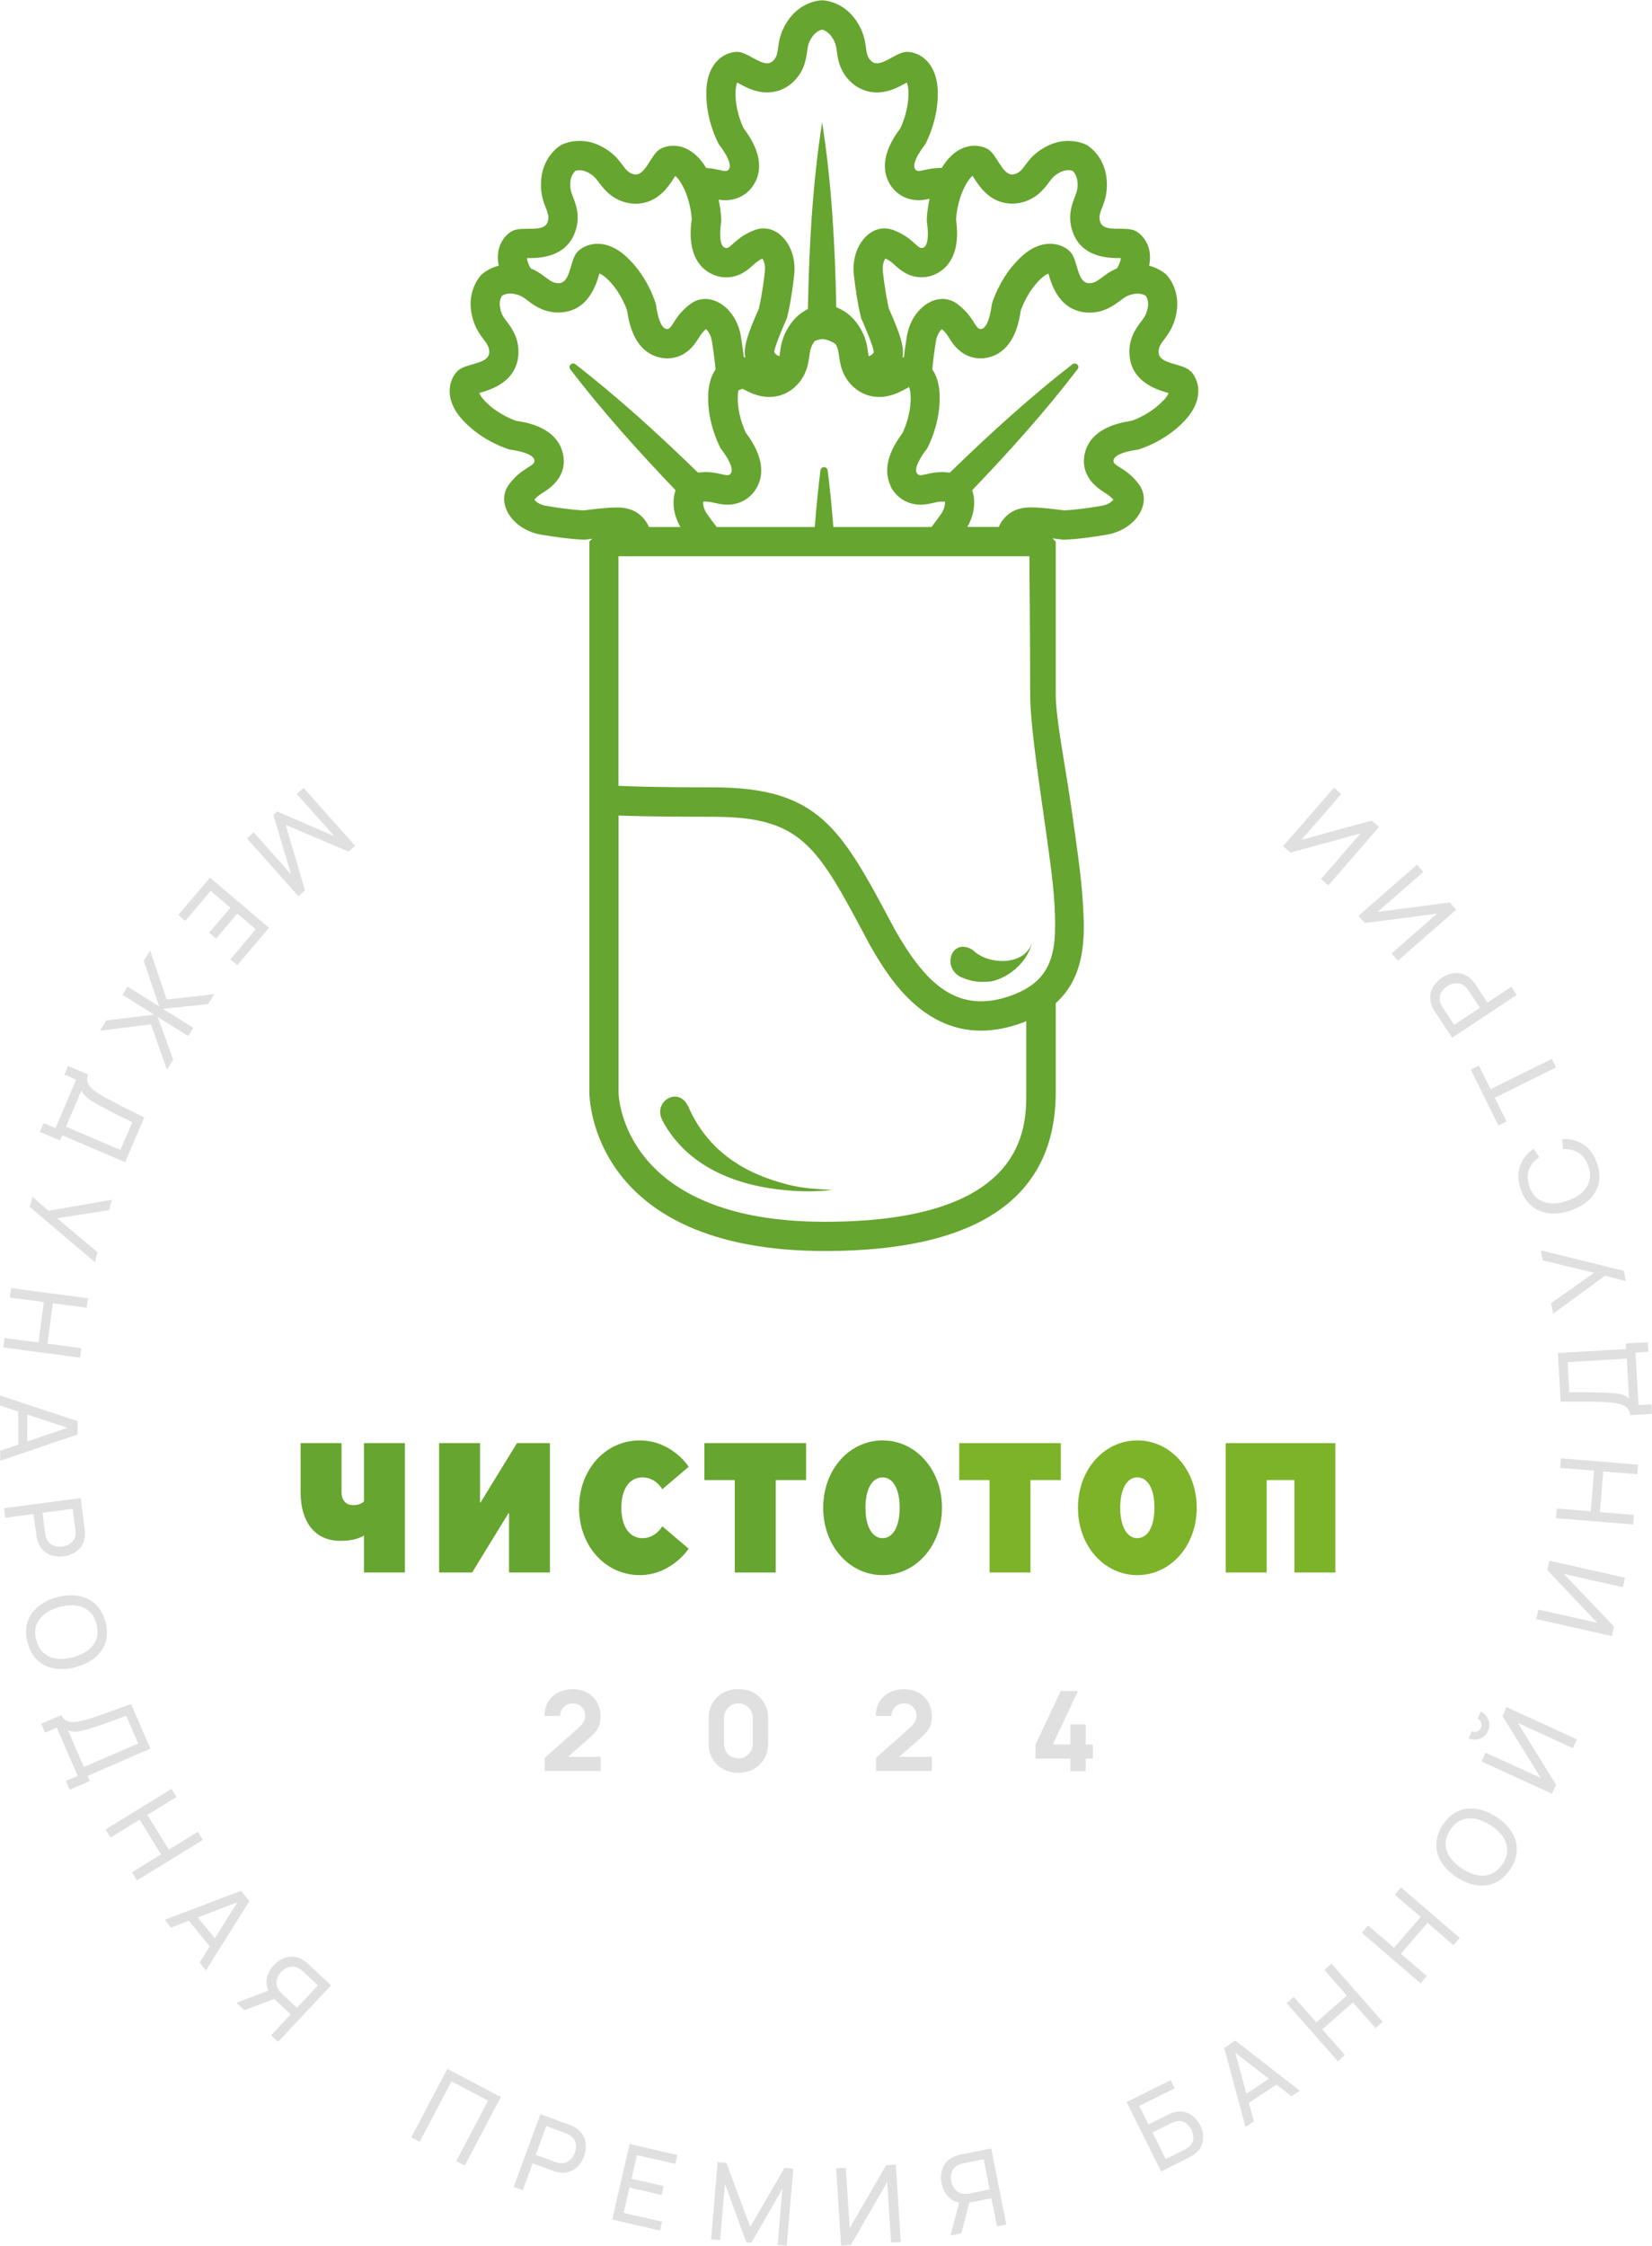 <?xml version="1.0" encoding="UTF-8"?> <svg xmlns="http://www.w3.org/2000/svg" id="_Слой_1" data-name="Слой 1" viewBox="0 0 170.8 232.06"> <defs> <style> .cls-1 { fill: #66a52f; } .cls-1, .cls-2, .cls-3 { stroke-width: 0px; } .cls-2 { fill: #7cb329; } .cls-3 { fill: #e1e0e0; } </style> </defs> <g> <path class="cls-3" d="m56.32,183v-1.36l3.47-3.08c.26-.23.44-.45.55-.65.11-.2.16-.39.16-.57,0-.25-.05-.48-.16-.68-.1-.2-.25-.35-.44-.47-.19-.11-.41-.17-.66-.17s-.5.06-.7.18c-.2.12-.36.28-.47.48-.11.2-.16.41-.16.64h-1.61c0-.57.12-1.06.37-1.47s.6-.73,1.04-.96c.44-.23.96-.34,1.55-.34.54,0,1.02.12,1.45.35.43.24.76.56,1.01.99.25.42.37.91.37,1.47,0,.41-.06.75-.17,1.02-.12.27-.29.52-.51.75-.23.23-.5.49-.83.77l-2.24,1.97-.13-.34h3.89v1.47h-5.8Z"></path> <path class="cls-3" d="m76.34,183.18c-.61,0-1.15-.13-1.61-.39s-.82-.62-1.08-1.08-.39-1-.39-1.61v-2.48c0-.61.13-1.15.39-1.61s.62-.82,1.08-1.08,1-.39,1.61-.39,1.15.13,1.61.39.82.62,1.08,1.08.39,1,.39,1.61v2.48c0,.61-.13,1.15-.39,1.61s-.62.82-1.08,1.08-1,.39-1.61.39Zm0-1.48c.28,0,.53-.06.75-.2s.4-.31.53-.53c.13-.22.2-.47.2-.75v-2.73c0-.28-.07-.53-.2-.75-.13-.22-.31-.4-.53-.53-.22-.13-.47-.2-.75-.2s-.53.07-.75.2c-.22.13-.4.31-.53.53-.13.22-.2.47-.2.75v2.73c0,.28.07.53.2.75.13.22.31.4.53.53s.47.2.75.2Z"></path> <path class="cls-3" d="m90.57,183v-1.36l3.47-3.08c.26-.23.44-.45.55-.65.11-.2.16-.39.16-.57,0-.25-.05-.48-.16-.68-.1-.2-.25-.35-.44-.47-.19-.11-.41-.17-.66-.17s-.5.06-.7.18c-.2.12-.36.28-.47.48-.11.2-.16.41-.16.64h-1.61c0-.57.12-1.06.37-1.47s.6-.73,1.04-.96c.44-.23.96-.34,1.55-.34.54,0,1.02.12,1.45.35.43.24.76.56,1.01.99.25.42.37.91.37,1.47,0,.41-.06.75-.17,1.02-.12.27-.29.52-.51.75-.23.23-.5.49-.83.77l-2.24,1.97-.13-.34h3.89v1.47h-5.8Z"></path> <path class="cls-3" d="m110.66,183.01v-1.29h-3.6v-1.46l2.61-5.53h1.79l-2.61,5.53h1.81v-2.07h1.59v2.07h.74v1.46h-.74v1.29h-1.59Z"></path> </g> <g> <path class="cls-3" d="m31.39,81.42l5.32,5.98-.67.6-6.5-2.76,1.99,6.76-.68.61-5.32-5.98.7-.62,3.87,4.35-1.84-6.16.39-.35,5.91,2.55-3.88-4.36.7-.62Z"></path> <path class="cls-3" d="m21.71,90.69l6.1,5.18-3.27,3.86-.72-.61,2.63-3.1-1.91-1.62-2.2,2.59-.72-.61,2.2-2.59-2.04-1.73-2.63,3.1-.72-.61,3.27-3.86Z"></path> <path class="cls-3" d="m15.53,98.24l1.7,5.04,4.93-.55-.65,1.03-4.67.48,3.14,1.97-.53.84-3.14-1.97,1.6,4.42-.65,1.03-1.65-4.68-5.28.66.66-1.06,4.94-.61-3.27-2.05.53-.84,3.27,2.05-1.6-4.71.66-1.06Z"></path> <path class="cls-3" d="m7.03,110.15l2.09.89c-.12.27-.14.52-.08.74s.19.44.39.63c.19.19.43.38.7.55.27.18.56.35.86.51.42.23.84.45,1.24.66.4.21.82.42,1.26.63.44.22.91.45,1.43.71l-1.98,4.62-6.5-2.78-.23.54-2.09-.89.39-.91,1.23.52,2.14-5.01-1.23-.52.39-.91Zm1.41,2.49l-1.62,3.78,5.63,2.41,1.23-2.87c-.39-.19-.76-.37-1.11-.54-.35-.17-.71-.35-1.07-.54-.36-.19-.73-.39-1.13-.6-.37-.2-.68-.38-.94-.55-.26-.17-.47-.33-.63-.5-.16-.17-.29-.36-.38-.58Z"></path> <path class="cls-3" d="m3.36,123.67l1.66,1.44,6.55-1.14-.29,1.07-5.38.85,4.19,3.51-.28,1.02-6.74-5.71.28-1.03Z"></path> <path class="cls-3" d="m1.15,133.1l7.94,1.05-.13.98-3.5-.46-.55,4.18,3.5.46-.13.98-7.94-1.05.13-.98,3.51.46.55-4.18-3.51-.46.13-.98Z"></path> <path class="cls-3" d="m0,144.2l8.02,2.65v1.38S.02,150.94.02,150.94v-1.03s7.41-2.53,7.41-2.53v.31S0,145.23,0,145.23v-1.03Zm1.88,1.28h.93s.01,4.16.01,4.16h-.93s-.01-4.16-.01-4.16Z"></path> <path class="cls-3" d="m.4,155.85l7.94-1.05.41,3.14c.01.08.02.17.03.28,0,.11.01.21,0,.31,0,.44-.11.82-.3,1.14-.19.32-.45.58-.78.77-.33.19-.7.32-1.12.37-.42.06-.82.03-1.18-.07-.37-.1-.68-.29-.95-.55-.27-.26-.46-.6-.58-1.02-.03-.1-.05-.2-.07-.3-.02-.11-.04-.2-.05-.27l-.28-2.15-2.93.39-.13-.98Zm3.99.47l.28,2.12c0,.07.02.15.04.24.02.09.04.17.07.25.09.25.23.44.4.57.18.14.38.23.6.28.22.05.44.06.66.03s.43-.1.63-.2c.2-.1.37-.24.5-.42.14-.18.22-.4.24-.66,0-.08,0-.17,0-.26,0-.09-.01-.17-.02-.24l-.28-2.12-3.14.41Z"></path> <path class="cls-3" d="m2.85,169.75c-.21-.77-.22-1.47-.02-2.1.19-.63.55-1.17,1.08-1.61.53-.45,1.19-.78,1.98-.99.79-.22,1.53-.27,2.21-.15.68.12,1.26.4,1.75.84.49.44.83,1.05,1.04,1.82.21.77.22,1.47.03,2.1-.19.63-.55,1.17-1.08,1.61-.53.44-1.19.77-1.98.99-.79.22-1.53.27-2.21.15-.68-.11-1.26-.39-1.75-.84-.49-.44-.83-1.05-1.04-1.82Zm.91-.25c.15.58.41,1.02.78,1.33.37.31.81.5,1.33.56.52.07,1.09.01,1.7-.15.61-.17,1.13-.41,1.54-.73.41-.32.7-.71.86-1.16s.16-.97,0-1.55c-.15-.58-.41-1.02-.78-1.33-.36-.31-.81-.5-1.33-.56-.52-.07-1.09-.02-1.71.15-.62.16-1.13.41-1.54.73-.41.32-.7.71-.86,1.16-.16.46-.16.97,0,1.55Z"></path> <path class="cls-3" d="m4.26,178.12l2.09-.9c.12.27.28.46.49.57s.45.16.72.15c.27,0,.57-.05.88-.12.31-.08.64-.17.96-.27.46-.15.91-.3,1.33-.45.43-.15.87-.31,1.33-.48.46-.17.95-.35,1.49-.55l1.99,4.62-6.48,2.81.23.54-2.09.9-.39-.91,1.22-.53-2.16-4.99-1.22.53-.39-.91Zm2.78.69l1.63,3.78,5.62-2.43-1.24-2.87c-.4.15-.79.29-1.16.43-.37.14-.74.27-1.12.41-.38.13-.78.27-1.21.4-.4.13-.74.23-1.04.3-.3.07-.56.11-.8.11s-.46-.04-.68-.13Z"></path> <path class="cls-3" d="m10.91,189.04l6.82-4.19.52.84-3.01,1.85,2.21,3.59,3.01-1.85.52.84-6.82,4.19-.52-.84,3.01-1.85-2.21-3.59-3.01,1.85-.52-.84Z"></path> <path class="cls-3" d="m17.02,198.38l7.89-3,.87,1.07-4.49,7.15-.65-.8,4.16-6.65.2.24-7.32,2.79-.65-.8Zm2.27-.19l.72-.59,2.64,3.22-.72.59-2.64-3.22Z"></path> <path class="cls-3" d="m25.28,207.73l-.83-.78,3.7-1.41.51.89-3.38,1.29Zm3.47,3.26l-.72-.68,2.02-2.16-1.8-1.69-.23-.3c-.38-.51-.53-1.04-.45-1.59.07-.55.32-1.05.75-1.51.29-.31.61-.54.96-.69.35-.15.71-.21,1.08-.18s.74.17,1.1.42c.09.06.17.12.25.19.08.07.15.13.21.18l2.31,2.17-5.48,5.84Zm1.95-3.52l2.17-2.31-1.56-1.46s-.11-.1-.18-.15c-.07-.06-.14-.11-.22-.15-.23-.13-.45-.2-.68-.19s-.44.06-.64.16c-.2.1-.38.24-.53.4-.15.16-.27.35-.36.55-.09.21-.13.42-.12.65,0,.22.09.44.23.66.05.07.1.14.17.21.06.07.12.12.16.17l1.56,1.46Z"></path> <path class="cls-3" d="m42.52,220.86l3.73-7.08,5.53,2.91-3.73,7.08-.88-.46,3.29-6.25-3.78-1.99-3.29,6.25-.88-.46Z"></path> <path class="cls-3" d="m53.11,225.98l2.76-7.52,2.97,1.09c.07.03.16.06.26.1.1.04.19.09.28.14.38.21.67.48.87.8.2.32.3.67.32,1.05.02.38-.04.77-.19,1.17-.15.4-.35.74-.61,1.02-.26.28-.57.47-.93.59-.36.11-.75.13-1.17.04-.1-.02-.2-.05-.3-.08-.1-.03-.19-.06-.26-.09l-2.04-.75-1.02,2.78-.93-.34Zm2.27-3.32l2.01.74c.07.02.14.05.23.07.09.02.17.04.26.05.26.03.49,0,.7-.09.2-.09.38-.23.52-.4.14-.17.26-.37.33-.57.08-.21.12-.43.12-.65s-.04-.44-.14-.64c-.1-.2-.25-.38-.47-.52-.07-.05-.15-.09-.23-.13-.08-.04-.16-.07-.22-.09l-2.01-.74-1.09,2.98Z"></path> <path class="cls-3" d="m63.3,229.34l1.8-7.8,4.93,1.14-.21.92-3.97-.91-.56,2.44,3.32.76-.21.92-3.32-.76-.6,2.61,3.97.91-.21.92-4.93-1.14Z"></path> <path class="cls-3" d="m73.52,231.4l.68-7.98.9.08,2.47,6.61,3.54-6.1.91.08-.68,7.97-.94-.08.49-5.81-3.2,5.58-.53-.05-2.21-6.04-.5,5.81-.94-.08Z"></path> <path class="cls-3" d="m93.13,231.67l-1,.06-.4-6.25-3.77,6.51-1,.06-.51-7.99,1-.06.4,6.24,3.77-6.51,1-.06.51,7.99Z"></path> <path class="cls-3" d="m104.05,229.86l-.97.19-.58-2.9-2.42.48h-.38c-.63.02-1.15-.16-1.56-.54-.4-.38-.67-.88-.79-1.49-.08-.41-.08-.81,0-1.18.08-.37.24-.7.48-.99.24-.28.57-.5.98-.65.1-.04.2-.07.3-.1.1-.03.19-.05.27-.06l3.1-.62,1.56,7.85Zm-4.67.93l-1.11.22,1.01-3.83,1.02.1-.91,3.5Zm2.94-4.56l-.62-3.11-2.1.42c-.07.01-.14.03-.23.06-.09.03-.17.06-.25.09-.24.11-.42.25-.55.44-.13.19-.2.39-.24.61-.03.22-.03.44.02.66.04.22.12.42.24.62.12.19.27.35.45.48s.41.19.67.2c.09,0,.18,0,.27-.01.09,0,.17-.02.23-.03l2.1-.42Z"></path> <path class="cls-3" d="m120.05,224.38l-3.57-7.17,4.55-2.26.42.84-3.66,1.82.95,1.91,1.95-.97c.07-.03.15-.07.25-.12.1-.04.2-.08.29-.11.4-.14.78-.18,1.15-.1.37.07.69.23.99.47.29.24.53.55.72.92.18.37.28.74.3,1.12.02.38-.05.74-.21,1.07-.16.34-.42.62-.78.86-.08.06-.17.11-.26.17-.09.05-.18.1-.25.13l-2.83,1.41Zm.47-1.28l1.92-.95c.06-.03.13-.07.21-.12.08-.05.15-.1.22-.15.31-.24.48-.53.5-.87.02-.34-.04-.65-.19-.95-.15-.3-.36-.54-.64-.72-.28-.18-.61-.22-.99-.12-.08.02-.16.05-.25.08-.08.04-.16.07-.22.1l-1.92.95,1.36,2.74Z"></path> <path class="cls-3" d="m128.77,219.77l-2.2-8.15,1.15-.76,6.67,5.18-.86.57-6.2-4.79.26-.17,2.05,7.56-.86.57Zm.04-2.27l-.51-.77,3.46-2.3.51.77-3.46,2.3Z"></path> <path class="cls-3" d="m138.31,212.99l-5.29-6.01.74-.65,2.33,2.65,3.16-2.78-2.33-2.65.74-.65,5.29,6.01-.74.65-2.34-2.65-3.16,2.79,2.34,2.65-.74.65Z"></path> <path class="cls-3" d="m146.87,204.94l-6.07-5.22.65-.75,2.68,2.3,2.75-3.19-2.68-2.3.65-.75,6.07,5.22-.65.75-2.68-2.31-2.75,3.19,2.68,2.31-.65.75Z"></path> <path class="cls-3" d="m156.17,193.11c-.43.67-.94,1.14-1.54,1.42-.6.28-1.24.37-1.92.28s-1.37-.36-2.07-.81-1.22-.96-1.59-1.54c-.37-.58-.55-1.2-.55-1.86,0-.66.22-1.32.65-1.99.43-.67.95-1.15,1.54-1.43.6-.28,1.24-.37,1.92-.27s1.37.37,2.06.81,1.22.96,1.6,1.54c.37.58.56,1.2.55,1.86,0,.66-.22,1.32-.65,2Zm-.8-.51c.33-.5.48-.99.46-1.47-.02-.48-.17-.94-.47-1.37-.3-.43-.72-.82-1.26-1.16-.54-.34-1.06-.56-1.58-.66-.52-.09-.99-.05-1.44.14-.44.19-.83.53-1.15,1.03s-.48.99-.47,1.47c.01.48.17.93.48,1.36.3.43.72.82,1.26,1.17.53.35,1.06.57,1.57.66.51.09.99.04,1.44-.15.44-.19.83-.53,1.15-1.03Z"></path> <path class="cls-3" d="m153.85,178.88c-.12.26-.29.46-.51.61-.22.15-.46.24-.73.27-.26.03-.52-.01-.78-.13l.33-.73c.18.08.36.09.55.02.19-.07.32-.19.4-.37.08-.18.09-.37.02-.55-.07-.19-.19-.32-.37-.4l.33-.73c.26.12.46.29.61.5.15.22.24.46.27.73.03.27-.02.53-.13.78Zm6.61,6.47l-7.28-3.33.42-.91,5.69,2.6-3.95-6.4.42-.91,7.28,3.33-.42.91-5.69-2.61,3.95,6.4-.42.91Z"></path> <path class="cls-3" d="m168.01,163.03l-.22.98-6.11-1.38,5.19,5.45-.22.98-7.81-1.76.22-.98,6.1,1.38-5.18-5.45.22-.98,7.81,1.76Z"></path> <path class="cls-3" d="m168.85,157.53l-7.98-.66.08-.99,3.52.29.35-4.2-3.52-.29.08-.99,7.98.66-.08.99-3.52-.29-.35,4.2,3.52.29-.08.99Z"></path> <path class="cls-3" d="m170.8,146.1l-2.27.13c-.02-.29-.1-.53-.26-.7-.16-.17-.37-.3-.63-.39-.26-.09-.55-.15-.87-.19-.32-.04-.65-.06-1-.08-.48-.02-.95-.03-1.41-.04s-.92,0-1.41,0c-.49,0-1.02,0-1.59,0l-.29-5.02,7.05-.41-.03-.58,2.27-.13.06.99-1.33.08.32,5.43,1.33-.08.06.99Zm-2.37-1.6l-.24-4.11-6.12.36.18,3.12c.43,0,.84,0,1.24,0,.4,0,.79,0,1.19,0s.83.02,1.28.04c.42.02.78.04,1.08.07.3.03.57.09.79.17.22.08.42.2.6.36Z"></path> <path class="cls-3" d="m168.08,132.38l-2.13-.56-5.37,3.93-.21-1.09,4.44-3.14-5.31-1.28-.2-1.04,8.58,2.12.21,1.05Z"></path> <path class="cls-3" d="m165.13,120.22c.25.76.3,1.45.15,2.09-.16.64-.49,1.2-.99,1.67-.5.48-1.14.84-1.92,1.11s-1.51.36-2.2.28c-.69-.08-1.28-.32-1.8-.74-.51-.41-.89-1-1.15-1.76-.29-.88-.31-1.68-.06-2.39.26-.72.73-1.31,1.41-1.78l.57.87c-.51.34-.87.77-1.06,1.28-.19.51-.18,1.08.03,1.72.19.57.48.99.86,1.28.38.29.84.45,1.36.49.52.04,1.09-.05,1.69-.25.61-.2,1.11-.47,1.5-.81s.66-.75.79-1.22c.13-.47.1-.98-.09-1.55-.21-.64-.55-1.1-1.02-1.39-.46-.29-1-.42-1.61-.38l-.07-1.04c.83-.04,1.56.15,2.2.57.64.42,1.1,1.07,1.4,1.94Z"></path> <path class="cls-3" d="m160.89,110.3l-6.34,3.13,1.21,2.45-.84.42-2.86-5.78.84-.42,1.21,2.45,6.34-3.13.44.89Z"></path> <path class="cls-3" d="m156.81,102.81l-6.67,4.42-1.75-2.64c-.04-.06-.09-.14-.15-.24-.05-.09-.1-.19-.14-.28-.18-.4-.26-.78-.23-1.16.03-.37.15-.72.36-1.04.21-.32.49-.59.84-.83.36-.24.72-.39,1.1-.46.37-.07.74-.04,1.09.08.35.12.68.34.97.66.07.07.13.16.2.24s.12.16.16.23l1.2,1.81,2.47-1.63.55.83Zm-3.8,1.33l-1.18-1.78c-.04-.06-.09-.12-.14-.2-.06-.07-.11-.14-.18-.19-.19-.18-.4-.29-.62-.34-.22-.05-.44-.04-.66.01-.22.05-.42.14-.61.27-.19.12-.35.27-.48.46-.14.18-.23.38-.27.6-.04.22-.02.45.07.7.03.08.07.16.11.24.04.08.09.15.12.21l1.18,1.78,2.64-1.75Z"></path> <path class="cls-3" d="m146.5,89.35l.66.75-4.72,4.12,7.46-.97.66.75-6.03,5.27-.66-.75,4.71-4.11-7.46.97-.66-.75,6.03-5.27Z"></path> <path class="cls-3" d="m137.91,81.39l.76.66-4.11,4.73,7.26-1.99.76.66-5.25,6.05-.76-.66,4.1-4.72-7.25,1.98-.76-.66,5.25-6.04Z"></path> </g> <g> <path class="cls-1" d="m37.63,158.67c-.68.41-1.5.55-2.46.55-2.46,0-4.09-1.77-4.09-5.05v-5.05h4.23v5.05c0,.96.55,1.36,1.23,1.36.55,0,.87-.19,1.09-.38v-6.03h4.23v13.37h-4.23v-3.82Z"></path> <path class="cls-1" d="m45.4,149.12h4.23v6.14h.05l3.77-6.14h3.41v13.37h-4.23v-6.14h-.05l-3.77,6.14h-3.41v-13.37Z"></path> <path class="cls-1" d="m59.87,155.8c0-3.96,2.73-6.96,6.28-6.96,3.14,0,4.91,2.46,5.05,2.73l-2.73,2.32c-.14-.27-.82-1.23-2.05-1.23-1.36,0-2.18,1.23-2.18,3.14s.82,3.14,2.18,3.14c1.23,0,1.91-.96,2.05-1.23l2.73,2.32c-.27.41-2.05,2.73-5.05,2.73-3.55,0-6.28-3-6.28-6.96Z"></path> <path class="cls-1" d="m75.97,152.94h-3.14v-3.82h10.51v3.82h-3.14v9.55h-4.23v-9.55Z"></path> <path class="cls-1" d="m85.11,155.8c0-3.96,2.73-6.96,6.14-6.96s6.14,3,6.14,6.96-2.73,6.96-6.14,6.96-6.14-3-6.14-6.96Zm7.91,0c0-1.91-.68-3.14-1.77-3.14s-1.77,1.23-1.77,3.14.68,3.14,1.77,3.14,1.77-1.23,1.77-3.14Z"></path> <path class="cls-2" d="m102.31,152.94h-3.14v-3.82h10.51v3.82h-3.14v9.55h-4.23v-9.55Z"></path> <path class="cls-2" d="m111.45,155.8c0-3.96,2.73-6.96,6.14-6.96s6.14,3,6.14,6.96-2.73,6.96-6.14,6.96-6.14-3-6.14-6.96Zm7.91,0c0-1.91-.68-3.14-1.77-3.14s-1.77,1.23-1.77,3.14.68,3.14,1.77,3.14,1.77-1.23,1.77-3.14Z"></path> <path class="cls-2" d="m126.73,149.12h11.33v13.37h-4.23v-9.55h-2.87v9.55h-4.23v-13.37Z"></path> </g> <path class="cls-1" d="m100.57,98.16c1.61,1.63,5.58,1.69,6.19-.96-.69,3.01-3.54,4.18-4.48,4.23s-1.65.09-2.94-.47c-2.05-1.04-.91-4.14,1.23-2.8h0Z"></path> <path class="cls-1" d="m71.12,114.25c2.04,4.74,5.91,7.03,10.28,8.14,1.51.4,3.09.5,4.67.55-1.58.21-3.19.2-4.8.05-5.03-.44-10.22-2.37-12.78-7.21-1.04-1.98,1.65-3.54,2.62-1.52h0Z"></path> <path class="cls-1" d="m123.07,38.34c-.83-.83-3.19-.67-3.28-1.89s1.34-1.54,1.83-4.05c.49-2.51-1.02-4.01-1.02-4.01,0,0-.64-.63-1.79-.94.39-1.89-.56-3.12-1.38-3.57-1.03-.57-3.25.23-3.67-.92-.42-1.15.87-1.85.66-4.4-.21-2.55-2.07-3.58-2.07-3.58,0,0-.76-.42-1.9-.42-.65,0-1.42.14-2.24.56-2.27,1.17-2.18,2.64-3.38,2.89-.06.01-.12.02-.18.02-1.07,0-1.57-2.1-2.55-2.64-.34-.19-.81-.33-1.34-.33-1.05,0-2.34.54-3.39,2.29-.03,0-.08,0-.11,0-1.15,0-1.85.32-2.27.32-.19,0-.32-.06-.41-.25-.36-.71,1.06-2.48,1.06-2.48,0,0,1.42-2.48,1.31-5.56-.11-3.08-2.02-4.02-3.19-4.02h0c-.96,0-2.17,1.18-3.09,1.18-.21,0-.4-.06-.57-.21-.93-.8-.14-2.04-1.56-4.17-1.42-2.13-3.55-2.13-3.55-2.13,0,0-2.13,0-3.55,2.13-1.42,2.13-.63,3.36-1.56,4.17-.17.15-.36.21-.57.21-.92,0-2.13-1.18-3.09-1.18-1.17,0-3.09.94-3.19,4.02-.11,3.08,1.31,5.56,1.31,5.56,0,0,1.42,1.77,1.06,2.48-.09.19-.23.25-.41.25-.38,0-1.01-.26-1.98-.31,0,0,0,0,0,0-1.05-1.75-2.35-2.3-3.4-2.3-.53,0-1,.14-1.34.33-.97.54-1.48,2.64-2.55,2.64-.06,0-.12,0-.18-.02-1.2-.25-1.11-1.71-3.38-2.89-.82-.43-1.6-.56-2.24-.56-1.14,0-1.9.42-1.9.42,0,0-1.86,1.03-2.07,3.58-.21,2.55,1.08,3.25.66,4.4-.42,1.15-2.64.35-3.67.92-.83.46-1.77,1.68-1.38,3.57-1.14.3-1.79.94-1.79.94,0,0-1.51,1.5-1.02,4.01.49,2.51,1.92,2.83,1.83,4.05-.09,1.22-2.45,1.06-3.28,1.89-.83.83-1.53,2.84.57,5.1,2.09,2.26,4.85,3.02,4.85,3.02,0,0,2.26.26,2.51,1.01.25.75-1.16.66-2.6,2.58-1.43,1.92.32,4.69,3.33,5.2,3.01.51,4.52.52,4.52.52,0,0,.3-.04.74-.1l-.29.29v56.9c0,.67.28,16.41,24.37,16.41,15.83,0,23.85-5.52,23.85-16.41v-9.2c3.37-3.04,2.98-7.62,2.77-10.89-.14-2.17-.62-5.55-1.13-9.12-.66-4.6-1.64-9.39-1.64-11.91v-15.78l-.33-.33c.61.07,1.08.14,1.08.14,0,0,1.51,0,4.52-.52,3.01-.51,4.76-3.28,3.33-5.2-1.43-1.92-2.85-1.83-2.6-2.58.25-.75,2.51-1.01,2.51-1.01,0,0,2.76-.76,4.85-3.02,2.09-2.26,1.4-4.28.57-5.1Zm-24.22-15.69c.03-.54.2-2.23,1.11-3.75.24-.4.45-.62.6-.73.02.04.04.07.06.1.61.97,1.75,2.77,4.03,2.77.27,0,.54-.03.81-.08,1.67-.35,2.5-1.46,2.99-2.12.34-.45.55-.73,1.16-1.04.29-.15.57-.22.85-.22.18,0,.33.03.42.06.17.15.47.51.52,1.16.06.69-.07,1.01-.27,1.54-.3.77-.8,2.06-.21,3.66.97,2.66,3.78,2.67,4.84,2.67.04,0,.08,0,.12,0-.01.18-.08.48-.3.9-.03.06-.07.11-.1.17-1.47.6-1.9,1.52-2.84,1.52-.03,0-.07,0-.1,0-1.22-.08-1.08-2.44-1.91-3.27-.42-.42-1.15-.8-2.06-.8s-1.94.36-3.04,1.4c-2.25,2.11-2.99,4.87-2.99,4.87,0,0-.24,2.26-1,2.51-.06.02-.11.03-.16.03-.59,0-.65-1.3-2.43-2.61-.47-.34-.98-.5-1.5-.5-1.63,0-3.31,1.57-3.69,3.86-.14.83-.23,1.54-.3,2.14-.05.02-.1.03-.15.05.2-1.11-.25-2.44-1.41-5.05-.11-.44-.38-1.71-.62-3.83-.08-.65.11-1.12.26-1.35.45.21.71.44,1,.71.48.43,1.37,1.23,2.74,1.23.69,0,1.37-.21,1.96-.62,1.76-1.21,1.87-3.53,1.6-5.38Zm-6.79,27.57c.6,1.21,1.77,1.93,3.13,1.93.51,0,.94-.1,1.29-.18.33-.08.61-.14.98-.14.08,0,.16,0,.24,0,.02.27-.04.77-.42,1.31-.36.51-.69.94-.98,1.32h-10.14c-.15-1.95-.34-3.91-.59-5.86-.06-.44-.68-.44-.74,0-.25,1.95-.44,3.9-.59,5.86h-10.14c-.29-.38-.62-.81-.98-1.32-.38-.54-.45-1.04-.42-1.31.08,0,.16,0,.24,0,.37,0,.65.07.98.14.35.08.78.18,1.29.18,1.35,0,2.52-.72,3.12-1.93.95-1.9-.07-3.97-1.19-5.46-.01-.02-.02-.03-.03-.05-.24-.5-.89-2.04-.83-3.78,0-.24.03-.43.07-.59.18-.1.34-.14.45-.15.71.38,1.62.83,2.73.83.96,0,1.84-.33,2.56-.95,1.29-1.12,1.48-2.48,1.59-3.3.08-.56.12-.9.51-1.47.02-.03.04-.04.06-.07.44-.18.77-.2.77-.2.02,0,.67.04,1.37.52.24.43.29.75.36,1.22.11.82.3,2.19,1.59,3.3.72.62,1.6.95,2.56.95,1.23,0,2.24-.55,2.97-.96.03-.02.07-.04.11-.06.08.17.16.46.17.93.06,1.75-.59,3.29-.83,3.79-.01.02-.02.04-.03.06-1.12,1.49-2.14,3.56-1.19,5.46Zm-17.07-29.53c1.35,0,2.52-.72,3.12-1.93.96-1.91-.08-4-1.22-5.49-.23-.47-.9-2.03-.84-3.81.02-.47.1-.76.17-.93.04.02.07.04.11.06.73.4,1.74.96,2.97.96.96,0,1.84-.33,2.56-.95,1.29-1.12,1.48-2.48,1.59-3.3.08-.56.12-.9.51-1.47.39-.58.86-.73,1.06-.77.13.04.61.21.99.77.38.57.43.91.51,1.47.11.82.3,2.19,1.59,3.3.72.62,1.6.95,2.56.95,1.23,0,2.24-.55,2.97-.96.03-.02.07-.04.11-.06.08.17.16.46.17.93.06,1.78-.62,3.35-.84,3.81-1.13,1.49-2.17,3.57-1.22,5.49.6,1.21,1.77,1.93,3.13,1.93.43,0,.8-.08,1.12-.15-.3,1.33-.29,2.31-.29,2.31,0,0,.38,2.24-.27,2.69-.09.06-.17.09-.25.09-.52,0-1.01-1.14-2.95-1.86-.3-.11-.61-.17-.9-.17-1.89,0-3.47,2.19-3.17,4.81.35,3.03.76,4.48.76,4.48,0,0,1.45,3.24,1.28,3.55-.07.13-.24.29-.51.37-.15-.76-.11-1.78-1.07-3.21-.7-1.05-1.58-1.58-2.28-1.85-.12-6.39-.47-12.77-1.46-19.12-1,6.41-1.35,12.85-1.47,19.3-.62.31-1.31.81-1.88,1.67-.95,1.43-.92,2.45-1.07,3.21-.26-.08-.43-.24-.51-.37-.17-.31,1.28-3.55,1.28-3.55,0,0,.42-1.45.76-4.48.3-2.62-1.28-4.81-3.17-4.81-.29,0-.6.05-.9.17-1.95.73-2.43,1.86-2.95,1.86-.08,0-.16-.03-.25-.09-.65-.45-.27-2.69-.27-2.69,0,0,.01-.93-.27-2.22.22.04.45.06.71.06Zm-20.38,5.98c1.06,0,3.87-.02,4.84-2.67.59-1.6.09-2.89-.21-3.66-.2-.53-.33-.85-.27-1.53.05-.65.36-1.01.52-1.16.09-.03.24-.06.42-.06.28,0,.56.07.85.22.61.32.82.59,1.16,1.04.5.66,1.32,1.77,2.99,2.12.27.06.54.08.81.08,2.28,0,3.42-1.8,4.03-2.77.02-.03.04-.07.06-.1.15.11.36.33.6.73.92,1.53,1.08,3.23,1.11,3.74-.27,1.85-.17,4.18,1.6,5.39.59.4,1.27.62,1.96.62,1.38,0,2.27-.8,2.74-1.23.3-.27.56-.5,1-.71.15.22.34.69.26,1.35-.24,2.13-.52,3.39-.62,3.82-1.16,2.62-1.61,3.95-1.41,5.05-.05-.02-.1-.04-.15-.05-.07-.6-.17-1.31-.3-2.14-.37-2.29-2.05-3.86-3.69-3.86-.52,0-1.03.16-1.5.5-1.78,1.31-1.85,2.61-2.43,2.61-.05,0-.1,0-.16-.03-.75-.25-1-2.51-1-2.51,0,0-.74-2.76-2.99-4.87-1.11-1.04-2.16-1.4-3.04-1.4-.91,0-1.63.38-2.06.8-.83.83-.69,3.18-1.91,3.27-.03,0-.07,0-.1,0-.94,0-1.37-.92-2.84-1.52-.03-.06-.07-.11-.1-.17-.21-.42-.28-.71-.3-.9.04,0,.08,0,.12,0Zm5.7,26.07c-.45-.02-1.74-.11-3.85-.47-.65-.11-1.05-.42-1.22-.63.32-.37.62-.56.96-.77,2.41-1.49,2.23-3.37,1.9-4.35-.67-2.03-2.87-2.78-4.73-3.03-.51-.18-2.09-.81-3.29-2.11-.32-.34-.47-.61-.53-.78.04-.01.08-.02.12-.03,1.02-.29,3.71-1.07,3.92-3.89.13-1.7-.7-2.8-1.2-3.46-.34-.45-.55-.73-.68-1.4-.13-.64.07-1.07.19-1.26.14-.09.43-.23.84-.23.13,0,.28.02.42.04.67.14.95.34,1.4.69.6.46,1.62,1.23,3.15,1.23.1,0,.2,0,.31-.01,2.82-.19,3.62-2.89,3.92-3.9.01-.04.02-.08.03-.12.16.06.42.2.78.53,1.3,1.22,1.92,2.81,2.09,3.3.25,1.86.98,4.07,3.01,4.75.37.12.75.19,1.13.19,1.94,0,2.88-1.5,3.23-2.06.21-.34.4-.63.77-.96.21.17.51.57.62,1.22.21,1.29.32,2.27.38,2.94-.42.62-.72,1.48-.76,2.64-.1,2.9,1.16,5.28,1.3,5.54,0,.02.02.03.03.04.16.2,1.38,1.8,1.05,2.46-.09.19-.23.25-.41.25-.42,0-1.12-.32-2.27-.32-.23,0-.49.03-.75.06-4.05-3.93-8.21-7.74-12.68-11.2-.34-.27-.8.17-.53.52,3.37,4.4,7.07,8.5,10.89,12.5-.39,1.09-.25,2.51.5,3.8h-3.25c-.18-.4-.42-.76-.71-1.05-.96-.97-2.19-.97-2.65-.97-1.02,0-2.71.21-3.42.31Zm45.8,60.13c0,3.66,0,13.38-20.82,13.38s-21.34-12.83-21.34-13.38v-28.6c.63.03,3.4.13,9.75.13,9.18,0,10.76,2.96,15.98,12.77l.21.4c1.64,2.87,5.11,8.93,11.54,8.93,1.32,0,2.77-.26,4.36-.85.11-.04.21-.1.32-.14v7.36Zm-1.39-10.06c-5.7,2.14-9-1.15-12.18-6.71l-.19-.36c-5.42-10.17-7.66-14.38-18.66-14.38-6.09,0-8.77-.11-9.75-.16v-23.72h42.49v.36c0,.08.08,8.41.08,13.91,0,2.74.7,7.61,1.37,12.32.5,3.51.98,6.83,1.11,8.88.31,4.87.18,8.19-4.28,9.86Zm15.55-61.43c-1.21,1.31-2.8,1.94-3.29,2.11-1.85.26-4.06,1-4.73,3.03-.32.98-.51,2.86,1.9,4.35.34.21.64.39.96.77-.17.21-.57.52-1.22.63-2.12.36-3.41.45-3.85.47-.71-.09-2.4-.31-3.42-.31-.46,0-1.69,0-2.65.97-.3.3-.54.66-.71,1.05h-3.25c.75-1.29.89-2.7.5-3.79,3.83-4,7.53-8.1,10.9-12.51.27-.35-.19-.78-.53-.51-4.47,3.47-8.63,7.27-12.68,11.2-.26-.03-.52-.06-.75-.06-1.15,0-1.85.32-2.27.32-.19,0-.32-.06-.41-.25-.33-.66.89-2.26,1.05-2.46.01-.02.02-.03.03-.04.14-.26,1.4-2.64,1.3-5.54-.04-1.17-.34-2.03-.76-2.64.06-.67.17-1.65.38-2.94.11-.65.41-1.05.62-1.22.37.32.56.62.77.96.35.56,1.29,2.06,3.23,2.06.38,0,.76-.06,1.13-.19,2.03-.68,2.76-2.89,3.01-4.74.18-.51.8-2.09,2.09-3.3.35-.33.62-.47.78-.53.01.04.02.08.03.12.3,1.01,1.09,3.71,3.92,3.9.11,0,.21.01.31.01,1.53,0,2.54-.77,3.15-1.23.45-.34.72-.55,1.4-.69.15-.03.29-.04.42-.04.41,0,.7.14.84.23.12.19.32.62.19,1.26-.13.67-.34.95-.68,1.4-.5.66-1.33,1.76-1.2,3.46.21,2.82,2.91,3.6,3.92,3.89.04.01.08.02.12.03-.06.17-.21.44-.53.78Z"></path> </svg> 
